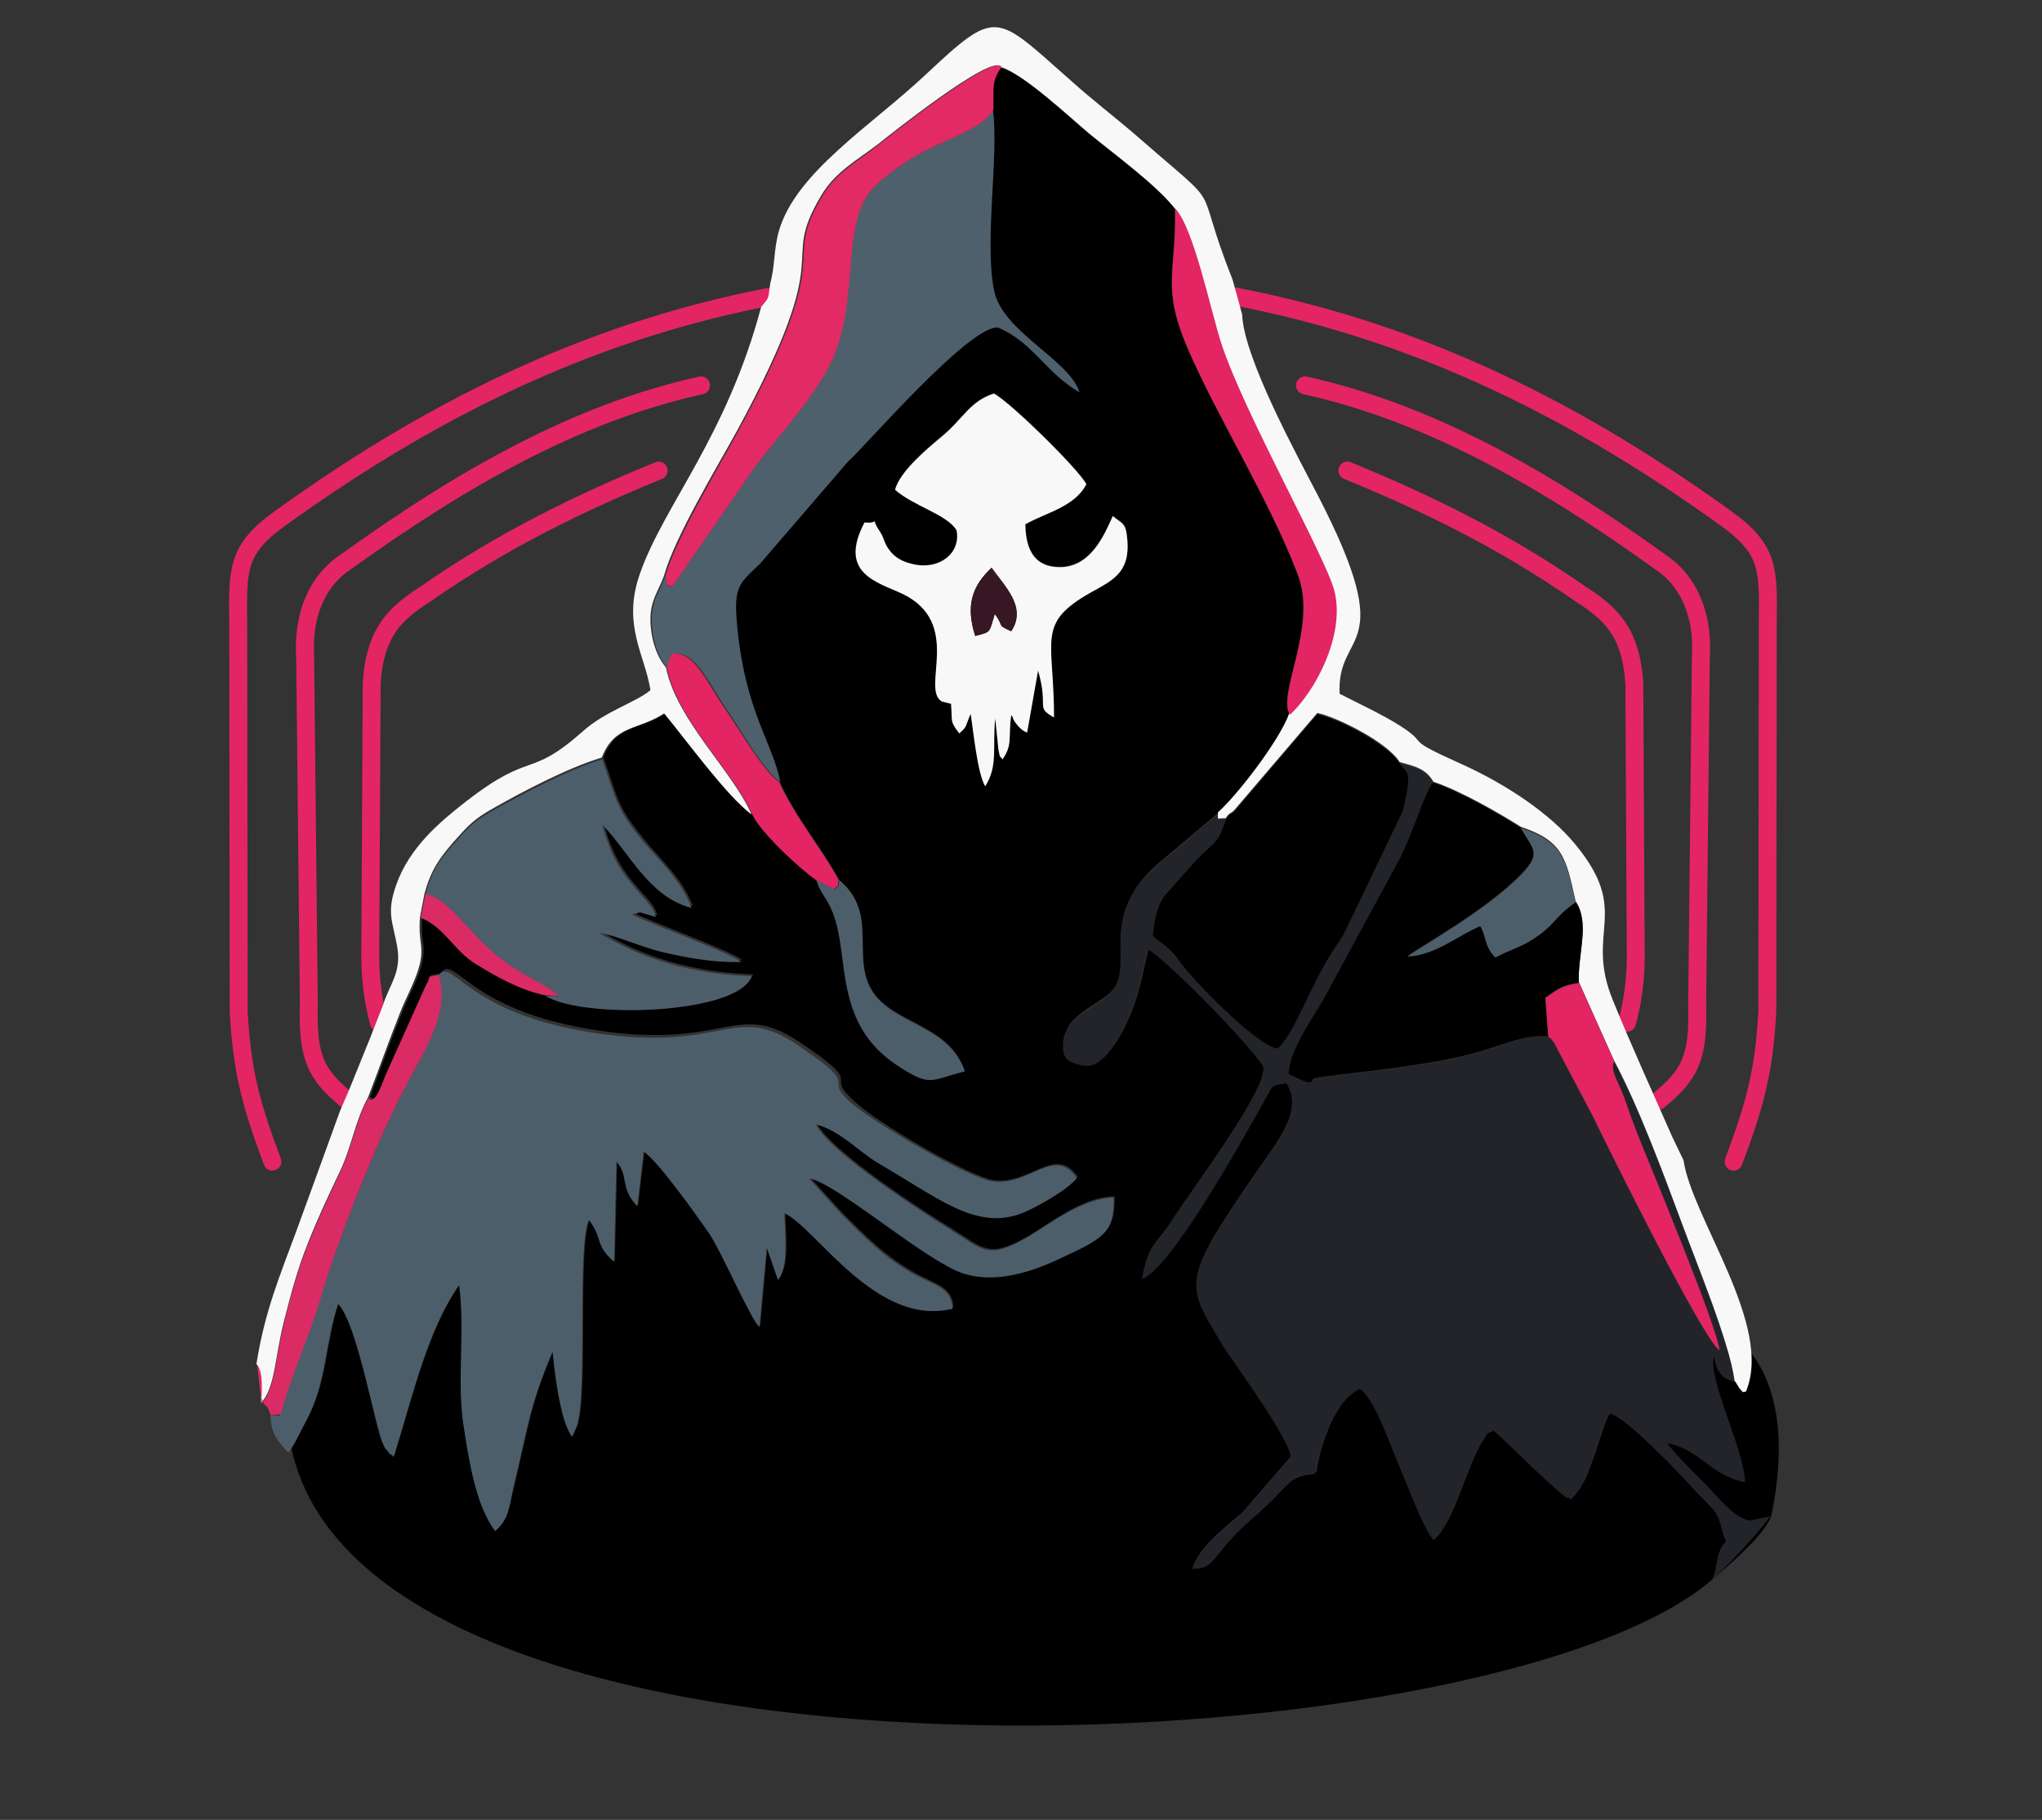 <?xml version="1.0" encoding="utf-8"?>
<!-- Generator: Adobe Illustrator 27.8.1, SVG Export Plug-In . SVG Version: 6.00 Build 0)  -->
<svg version="1.1" baseProfile="tiny" id="Layer_1" xmlns="http://www.w3.org/2000/svg" xmlns:xlink="http://www.w3.org/1999/xlink"
	 x="0px" y="0px" viewBox="0 0 448.3 399.5" overflow="visible" xml:space="preserve">
<rect x="0" y="0" width="448.3" height="399.5" fill="#333333" stroke="none"/>
<g>
	<path fill-rule="evenodd" d="M218.5,157.7c-0.6,6.1,0.7,10.3-2.2,14.9c-1.6-2.7-2.6-12.1-3.2-15.9c-1.3,2.9-0.6,2.6-2.5,4.3
		c-2.1-2.8-1.5-2.3-1.8-6.5l-2-0.5c-4.7-2.6,4.8-17.3-8.8-23.7c-5.4-2.5-14.1-4.4-8.2-15.6c4,0.4,0.7-1.9,3.5,2.2
		c0.6,0.9,1,2.3,1.5,3.2c1.5,2.5,3.5,3.3,5.9,3.8c5.7,1.3,10.3-2.6,9.3-7.5c-2.1-3.5-9.5-5.4-13.5-8.9c1.1-4.1,7.2-9.3,10.3-11.8
		c4.7-3.9,6.1-7.7,11.4-9.4c3.5,1.8,18.5,16.5,20.3,19.9c-2.6,5-8.8,6.2-13.4,8.8c0.1,7.7,3.8,9.4,7.3,9.4c7,0.1,10.1-7.1,11.9-11.2
		c2.2,1.8,2.9,1.4,3.2,5.3c0.7,8.3-4.8,9.3-10.1,12.7c-9.6,6.1-6.1,9.9-6,26.2c-4.2-2.4-1-1.9-3.5-10.3l-2.4,13.6
		c-1.7-0.6-3.1-2.9-3.1-3.1c-0.1-0.4-0.3-0.5-0.4-0.7c-0.7,5.1,0.3,6.4-1.9,9.7c-0.9-1.2-0.4,0-0.9-2.1L218.5,157.7z M218.4,259.1
		c8.1,0.8,13.3-7.8,18.2-0.8c-1.9,2.7-9.6,6.9-12.5,7.9c-9.9,3.5-18.2-3.6-31-11.1c-4.6-2.7-8.1-7-13.8-8.6
		c3,6.2,23.6,19.5,29.5,23.1c7.3,4.5,8.2,6.9,17.5,1.4c4.5-2.7,11.5-8.3,18.4-8.4c0.1,7.9-2.1,9-12.9,13.9c-6,2.8-14.5,5.5-21.8,2.1
		c-9.1-4.1-26.7-19.5-32.2-20.2l7,7.7c5,5,9.6,9.8,16.6,13.6c4.1,2.2,7.8,2.9,7.9,7.3c-16.7,4-29.7-17.5-36.9-21
		c0.1,5.3,1,11.5-1.4,14.7l-2.5-7.2l-1.6,17.5c-1.9-1.6-8.5-16.9-11-20.5c-2.9-4.2-11.3-16.1-14.4-18l-1.4,12
		c-3.9-4.1-1.8-6.8-4.6-9.8l-0.5,22c-4.4-4-2.2-4.6-5.5-9.2c-2.7,5.8-0.4,36.6-2.5,44.5c-0.1,0.3-0.1,0.5-0.2,0.8l-1,2.3
		c-2.7-3.5-3.9-14.7-4.3-18.7c-5.2,12.3-5.3,16.1-8.6,29.8c-1.1,4.4-1,7-4,9.6c-4.3-5.7-5.8-15.7-7-23.6c-1.4-9.4,0.3-20.4-0.9-30.4
		c-7.1,10.1-10.5,25.1-14.4,37.7c-0.2-0.2-0.5-0.7-0.6-0.5c-0.1,0.2-0.4-0.4-0.5-0.5c-1.1-1.4-0.4-0.1-1.2-1.8
		c-1.6-3.3-5.6-26.4-9.9-30.8c-2.9,8.6-2.5,17.1-6.8,25.3l-2.9,5.6c-0.3,0.6-0.8,0.9-0.7,1.2c17.5,80.8,262.1,70.9,311.6,29
		c3.9-3.3,12.5-10.7,13.3-14.5c5.1-24.4-3.2-34.5-6.1-37.3l-16.2,4.6c-2.9-3.3-9.5,10.7-12.9,10c-1.5,2.2-2.5,6.5-3.6,9.5
		c-1.6,4.3-2.1,6.4-4.9,9.4c-0.2-0.1-0.5-0.6-0.6-0.4c-0.5,0.9-15.5-14.3-16.4-14.7c-2,0.8-1.2,0.4-2.4,2.2
		c-3.5,5-6.7,18.9-10.8,21.8c-2.4-3-5.9-12.5-7.7-16.7c-2-4.7-5.2-14.2-8.4-16.5c-5.5,2.3-9.1,12.8-9.9,18.7
		c-6.2,0.4-5.1,2.3-13.8,9.8c-9.1,7.9-7.8,11.1-13.2,11c1.4-4.5,7.1-8.7,10.6-11.7l11-12.7c0.6-3.2-13.6-22.5-14.6-24.2
		c-8.4-14-9.6-14.1,6.1-37c5.5-8,11.5-14.9,7.6-21c-3.6,0.5-3,0.6-4.9,3.9c-4.4,7.7-20.2,36.6-26.8,39.1c1.3-7.7,3-7.2,6.3-12.4
		c4.4-6.9,21.5-29.5,20.3-34.3c-3.6-5.5-20.1-22.3-25.2-25.7c-1.3,2.7-1.9,13.2-7.9,21.6l-1.4,1.7c-1.8,1.7-3,3-6.7,1.8
		c-2-0.6-2.6-1.6-2.7-3.2c-0.4-5.7,3.6-7.3,8.7-10.8c9.3-6.4-3.3-17.4,13-30.4l12.1-10.2c4.1-3.7,13.5-15.6,15.6-21.6
		c-2.8-4.5,6.1-19.2,1.8-30.6c-6.3-16.6-17.5-34.3-24.1-49.5c-6-13.9-2.6-16.7-2.9-31c-4.3-5.4-12.9-11.6-18.7-16.3
		c-4.3-3.6-14.6-13.3-19.5-14.6c-2.3,3.2-1.6,4.6-1.8,9.4c1.3,10-1.9,28.6,0.2,39.4c1.7,9.1,16.5,15.3,18.8,22.5
		c-7.5-4.4-10-10.8-17.8-14.2c-6.1-0.9-29.9,26.7-33.1,29.5l-19.2,22.3c-5.1,4.8-6,5-4.9,15.3c1.9,17.4,7.7,24.4,9.3,32.6
		c3.5,7.8,9.4,14.8,13.1,21.6c9.2,7.7,1.7,18,8.2,25.6c5.2,6,16,6.6,19.3,16.2c-7.6,1.9-7.4,3.5-14.5-1.1
		c-14.6-9.4-10.5-24.1-14.5-33.8c-1.4-3.5-2.4-3.5-3.6-7.1c-3-2.1-11.7-10-13.8-14.2c-5.5-4-14.2-16-19.2-22.2
		c-5.9,3.8-10.9,2.4-13.7,9.7c3.2,9.1,3,10.7,8.8,17.8c3.6,4.5,8.6,8.8,10.8,14.8c-9.2-2.3-13.8-12.4-19.6-18.3
		c3.4,13.3,10.7,15.7,11.8,20.3l-3.4-1c-0.2,0-0.5,0.1-0.6,0.1c-0.1,0-0.6,0.4-0.6,0.2c-0.1-0.2-0.5,0.1-0.6,0.2
		c5.9,2.8,21.6,8.4,23.9,10.4c-6.2,0.1-11.4-0.8-16.9-2.1c-5.3-1.2-10.5-3.7-14.2-4.3c9.2,5.6,19.8,9,33.4,9.5
		c-2.8,8.4-37,9.6-45.3,4.3c-5.7-1.3-10.9-4.2-15.3-6.9c-4.7-2.9-7-8.2-12-10.1c-0.5,6.1,1.4,6.4-0.7,12.4c-1.1,3.1-2.5,5.6-3.7,8.6
		c-2.4,6-4.7,12.3-7,18.5c1.4,2.1,3.5-4.6,3.6-4.9l8.8-19.6c1.8-3.2-0.3-1.7,2.9-2.5c3.5-4.6,5.3,8.1,34.7,12.5
		c28.1,4.2,30.3-6.7,44,2.4c15.4,10.2,5.4,6.7,11.8,12.7C191.6,246,213.1,258.5,218.4,259.1z"/>
	
		<path fill="none" stroke="#E32563" stroke-width="3.936" stroke-linecap="round" stroke-linejoin="round" stroke-miterlimit="2.613" d="
		M169.2,65.1c-36,6.9-70.8,22-108,48.9c-9.4,6.8-9,11.3-8.9,23.1l0.1,84.9c0.7,13.1,2.7,20.5,7.4,33"/>
	
		<path fill="none" stroke="#E32563" stroke-width="3.936" stroke-linecap="round" stroke-linejoin="round" stroke-miterlimit="2.613" d="
		M76.3,241.6c-7.1-5.8-8.8-9.5-8.5-21.2l-0.8-76c-0.7-11.2,4-17.8,8.7-20.9c25.7-18.5,51-32.9,78.2-38.9"/>
	
		<path fill="none" stroke="#E32563" stroke-width="3.936" stroke-linecap="round" stroke-linejoin="round" stroke-miterlimit="2.613" d="
		M83.2,224.5c-1.1-4-2.1-9.5-1.9-17l0.3-57.4c0.7-11.5,5.3-15.5,11.8-19.7c17.1-11.9,34.1-20.1,51.2-27.1"/>
	
		<path fill="none" stroke="#E32563" stroke-width="3.936" stroke-linecap="round" stroke-linejoin="round" stroke-miterlimit="2.613" d="
		M271.2,65.1c36,6.9,70.8,22,108,48.9c9.4,6.8,9,11.3,8.9,23.1l-0.1,84.9c-0.7,13.1-2.7,20.5-7.4,33"/>
	
		<path fill="none" stroke="#E32563" stroke-width="3.936" stroke-linecap="round" stroke-linejoin="round" stroke-miterlimit="2.613" d="
		M364.1,241.6c7.1-5.8,8.8-9.5,8.5-21.2l0.8-76c0.7-11.2-4-17.8-8.7-20.9c-25.7-18.5-51-32.9-78.2-38.9"/>
	
		<path fill="none" stroke="#E32563" stroke-width="3.936" stroke-linecap="round" stroke-linejoin="round" stroke-miterlimit="2.613" d="
		M357.2,224.5c1.1-4,2.1-9.5,1.9-17l-0.3-57.4c-0.7-11.5-5.3-15.5-11.8-19.7c-17.1-11.9-34.1-20.1-51.2-27.1"/>
	<path fill-rule="evenodd" fill="#211B1F" d="M222.4,157.6c-0.1-0.4-0.3-0.5-0.4-0.7c-0.7,5.1,0.3,6.4-1.9,9.7
		c-0.9-1.2-0.4,0-0.9-2.1l-0.7-6.9c-0.6,6.1,0.7,10.3-2.2,14.9c-1.6-2.7-2.6-12.1-3.2-15.9c-1.3,2.9-0.6,2.6-2.5,4.3
		c-2.1-2.8-1.5-2.3-1.8-6.5l-2-0.5c-4.7-2.6,4.8-17.3-8.8-23.7c-5.4-2.5-14.1-4.4-8.2-15.6c4,0.4,0.7-1.9,3.5,2.2
		c0.6,0.9,1,2.3,1.5,3.2c1.5,2.5,3.5,3.3,5.9,3.8c5.7,1.3,10.3-2.6,9.3-7.5c-2.1-3.5-9.5-5.4-13.5-8.9c1.1-4.1,7.2-9.3,10.3-11.8
		c4.7-3.9,6.1-7.7,11.4-9.4c3.5,1.8,18.5,16.5,20.3,19.9c-2.6,5-8.8,6.2-13.4,8.8c0.1,7.7,3.8,9.4,7.3,9.4c7,0.1,10.1-7.1,11.9-11.2
		c2.2,1.8,2.9,1.4,3.2,5.3c0.7,8.3-4.8,9.3-10.1,12.7c-9.6,6.1-6.1,9.9-6,26.2c-4.2-2.4-1-1.9-3.5-10.3l-2.4,13.6
		C223.8,160.2,222.5,157.9,222.4,157.6"/>
	<path fill-rule="evenodd" fill="#222429" d="M269.2,179.8c-1.9,5.3-1.6,4.2-6.4,8.8l-4.8,5.4c-1,1.3-1.8,1.9-2.6,3
		c-1.2,1.7-2.1,5.2-2.3,8.5c2.9,2.4,3.7,2.4,6.2,6c2.2,3.1,16.2,17.9,21.2,18.7c4.1-3.7,7.3-14.8,13.5-23.5c0.5-0.7,0.6-0.9,1.1-1.8
		l12.9-26.9c2.3-9.5,0.7-8.2-0.7-10.4c3.8,1,5.8,1.6,7.4,4.3c-1.7,1.9-4.5,11.3-7.4,16.9l-16.6,30.6c-2.6,4.5-7.5,11.2-7.7,16.5
		c6.7,3.3,4.2,1.3,5.8,0.9c3.4-0.9,25.2-2.4,36.9-6.1c4.8-1.5,9.3-3.7,14.1-3.2c0.7,0.6,0.4,0.2,1.3,1.4l8.5,16.1
		c3.5,7.3,24.3,49.2,27.8,51.4c-0.5-5.2-14.7-39.2-17.9-47.2c-1.1-2.8-2.2-5.9-3-8.2c-1.4-3.8-3.2-6.1-2.2-8
		c5.3,9.9,10.6,24.1,14.9,35.7c3.6,9.8,10.4,26,11.6,34.7c-1.5-0.6-3.9-1-4.5-5.7c-1.5,4.8,6.6,20.3,6.8,27.7
		c-7.6-1.5-9.8-7.2-17.1-8.6c2.2,2.9,5.1,5.6,8,8.6c3.9,3.9,6.3,7.4,10,8.4l4.6-0.9c0,0-4.1,5.8-13.3,14.5c2.1-2,0.8-6.3,3.7-9.1
		c-1.6-2.7-0.7-4.9-3.6-7.7l-3.3-3.4c-2.9-3.3-15.3-16.3-18.7-16.9c-1.5,2.2-2.5,6.5-3.6,9.5c-1.6,4.3-2.1,6.4-4.9,9.4
		c-0.2-0.1-0.5-0.6-0.6-0.4c-0.5,0.9-15.5-14.3-16.4-14.7c-2,0.8-1.2,0.4-2.4,2.2c-3.5,5-6.7,18.9-10.8,21.8
		c-2.4-3-5.9-12.5-7.7-16.7c-2-4.7-5.2-14.2-8.4-16.5c-5.5,2.3-9.1,12.8-9.9,18.7c-6.2,0.4-5.1,2.3-13.8,9.8
		c-9.1,7.9-7.8,11.1-13.2,11c1.4-4.5,7.1-8.7,10.6-11.7l11-12.7c0.6-3.2-13.6-22.5-14.6-24.2c-8.4-14-9.6-14.1,6.1-37
		c5.5-8,11.5-14.9,7.6-21c-3.6,0.5-3,0.6-4.9,3.9c-4.4,7.7-20.2,36.6-26.8,39.1c1.3-7.7,3-7.2,6.3-12.4c4.4-6.9,21.5-29.5,20.3-34.3
		c-3.6-5.5-20.1-22.3-25.2-25.7c-1.3,2.7-1.9,13.2-7.9,21.6l-1.4,1.7c-1.8,1.7-3,3-6.7,1.8c-2-0.6-2.6-1.6-2.7-3.2
		c-0.4-5.7,3.6-7.3,8.7-10.8c9.3-6.4-3.3-17.4,13-30.4l12.1-10.2C267.5,180.4,267.1,179.8,269.2,179.8"/>
	<path fill-rule="evenodd" fill="#4D5E6B" d="M59.4,310.6c0,4.1,1.7,5.9,3.9,8.3c0.4-0.5,0.4-0.5,1.2-1.8l2.9-5.6
		c4.3-8.2,3.9-16.7,6.8-25.3c4.3,4.4,8.2,27.5,9.9,30.8c0.8,1.7,0.1,0.4,1.2,1.8c0.1,0.1,0.5,0.7,0.5,0.5c0.1-0.2,0.4,0.4,0.6,0.5
		c4-12.6,7.3-27.7,14.4-37.7c1.3,10-0.5,21,0.9,30.4c1.2,7.9,2.7,17.9,7,23.6c3-2.5,3-5.2,4-9.6c3.3-13.7,3.4-17.5,8.6-29.8
		c0.4,4,1.6,15.2,4.3,18.7l1-2.3c0.1-0.3,0.2-0.5,0.2-0.8c2.1-7.9-0.2-38.8,2.5-44.5c3.3,4.5,1.1,5.2,5.5,9.2l0.5-22
		c2.8,3,0.7,5.7,4.6,9.8l1.4-12c3.1,2,11.5,13.8,14.4,18c2.5,3.6,9.1,18.8,11,20.5l1.6-17.5l2.5,7.2c2.4-3.2,1.5-9.4,1.4-14.7
		c7.2,3.5,20.2,25.1,36.9,21c-0.1-4.5-3.8-5.1-7.9-7.3c-7-3.7-11.6-8.6-16.6-13.6l-7-7.7c5.4,0.7,23.1,16,32.2,20.2
		c7.3,3.3,15.8,0.6,21.8-2.1c10.8-5,13-6,12.9-13.9c-6.9,0.2-13.9,5.7-18.4,8.4c-9.3,5.5-10.2,3.1-17.5-1.4
		c-5.8-3.6-26.5-16.9-29.5-23.1c5.7,1.6,9.2,5.9,13.8,8.6c12.8,7.4,21.1,14.6,31,11.1c2.9-1,10.6-5.3,12.5-7.9
		c-5-7-10.1,1.6-18.2,0.8c-5.3-0.5-26.7-13.1-31.6-17.5c-6.4-5.9,3.5-2.5-11.8-12.7c-13.7-9.1-15.8,1.8-44-2.4
		c-29.4-4.4-31.2-17.1-34.7-12.5c2.6,8.2-3.2,17-7,24c-6,11.2-15.2,34.5-19,47.2c-2.4,8.1-6.5,16.7-8.7,25.3L59.4,310.6z"/>
	<path fill-rule="evenodd" fill="#F8F8F8" d="M169.1,62.2c-0.5,3.5-0.1,2.9-2,5.2c-7.6,28.5-21.3,43.4-26.6,58.5
		c-4,11.3,1.1,17.8,2.3,25.6c-3.2,2.7-9.9,4.6-14.8,9c-12.1,10.7-11,4-25.9,15.6c-5.5,4.3-12.2,9.9-15.1,18.1
		c-2.2,6.2-0.8,8,0.2,13.6c1,5.7-1.7,8.3-3.1,12.8l-2.7,6.9l-4.7,11.6l-2.1,4.9c-3.3,9.1-6.3,17.4-9.6,26.4
		c-3.5,9.5-6.9,17.5-8.7,29c1.5,2.1,1,5.5,1,8.6c3.1-3.4,3-9.7,5-17.8c1.5-5.9,3-11.6,5.3-17.3c2.3-5.8,4.2-9.8,7-15.7
		c2.5-5.1,3.4-11.3,6.2-16.3c2.4-6.2,4.6-12.5,7-18.5c1.2-3.1,2.6-5.5,3.7-8.6c2.1-5.9,0.2-6.3,0.7-12.4l1-5.3
		c1.5-5.3,3.3-7.7,6.3-11.2c3.4-3.8,4.5-5.1,9.2-7.7c6-3.4,15.8-8.6,23.4-10.9c2.9-7.3,7.9-5.9,13.7-9.7
		c5.1,6.2,13.8,18.2,19.2,22.2c-4.1-9.5-16.4-20.6-18.8-32.3c-2-2.3-3.3-6.1-3.4-10.2c-0.1-4.6,1.8-6.5,3-10
		c2.4-8.6,11.9-24.2,16.1-31.9c22.6-41.7,8.7-35.2,18.4-51.5c3.1-5.2,7.8-7.7,12.4-11.2c2.1-1.7,25.2-20.1,26.9-17
		c4.9,1.3,15.2,11,19.5,14.6c5.7,4.7,14.4,11,18.7,16.3c4,4,7.8,22.4,10.1,29.5c5,15.4,23.2,47.4,24.9,54.6c2.3,9.8-4.3,22-9.8,27
		c-2.2,6-11.5,18-15.6,21.6c0,1.9-0.4,1.3,1.7,1.3c0.9-1.4,0.9-0.8,1.9-1.8l18.2-21.3c4.3,0.9,15.4,6.4,18.1,10.8
		c3.8,1,5.8,1.6,7.4,4.3c6,2,14.8,7.1,19.2,9.9c9.2,3.1,9.9,6.7,12,16.3c3.2,4.7,0.5,11.2,0.7,17.7l7.7,17.2
		c5.3,9.9,10.6,24.1,14.9,35.7c3.6,9.8,10.4,26,11.6,34.7c0.3,0.3,1,1.6,1.1,1.7c1.6,1.5-0.3,0.7,1.4,0.7
		c6.1-14.5-11.8-38-13.7-50.8l-2.5-5.2c-4.3-9.8-8.8-19.6-13-29.9c-6.3-15.3,4.2-19.2-8.3-34.3c-5.5-6.7-15.2-13.2-25-17.6
		c-13.4-6-6.6-4-13.3-8.3c-3.9-2.5-9.5-5.1-13.4-7.1c-0.7-14.5,13.4-8.4-4.8-43.6c-4.3-8.3-16.3-30.2-16.6-39.7l-2.1-7.6
		c-9.3-23.5-0.6-13.7-21.2-31.7c-5-4.3-9.4-7.6-14.4-12.1C218.4,3,219,1.6,203.1,16.5C191,27.8,174.7,37.9,171,50.7
		C169.8,55,170.2,58.2,169.1,62.2"/>
	<path fill-rule="evenodd" fill="#4E606C" d="M146.1,126.4c-1.2,3.4-3.1,5.4-3,10c0.1,4.1,1.4,7.9,3.4,10.2c0.4-2,0.5-2,1.4-3.1
		c5-0.4,7.2,5.8,11.9,12.6c2.4,3.5,8.2,13.6,11.5,15.5c-1.6-8.2-7.4-15.2-9.3-32.6c-1.1-10.3-0.1-10.5,4.9-15.3l19.2-22.3
		c3.3-2.8,27-30.4,33.1-29.5c7.8,3.4,10.3,9.8,17.8,14.2c-2.3-7.2-17.1-13.3-18.8-22.5c-2.1-10.8,1.1-29.5-0.2-39.4
		c-3.7,6.1-15,6.1-26.2,17c-7.1,6.9-3.5,23.1-8.4,36c-3.1,8.3-11.6,17.3-17.9,25.6l-18.1,26.2C146,127.7,146.7,130.1,146.1,126.4"/>
	<path fill-rule="evenodd" d="M269.2,179.8c-1.9,5.3-1.6,4.2-6.4,8.8l-4.8,5.4c-1,1.3-1.8,1.9-2.6,3c-1.2,1.7-2.1,5.2-2.3,8.5
		c2.9,2.4,3.7,2.4,6.2,6c2.2,3.1,16.2,17.9,21.2,18.7c4.1-3.7,7.3-14.8,13.5-23.5c0.5-0.7,0.6-0.9,1.1-1.8l12.9-26.9
		c2.3-9.5,0.7-8.2-0.7-10.4c-2.8-4.4-13.8-9.9-18.1-10.8L271.1,178C270.1,179,270.1,178.4,269.2,179.8"/>
	<path fill-rule="evenodd" d="M339.9,227.5l-0.7-8.5c2.8-2.1,3.6-2.7,7.4-3.3c-0.2-6.4,2.5-13-0.7-17.7c-3.9,2.6-4.3,4.4-8,7.1
		c-4,2.9-5.8,2.9-9.7,5c-2.4-2.4-1.9-4.6-3.3-6.9c-5,2.1-9.7,6.3-15.9,6.7c1.4-1.4,17-9.8,25-18.1c4.4-4.6,2.6-5.4-0.2-10.1
		c-4.4-2.8-13.1-7.9-19.2-9.9c-1.7,1.9-4.5,11.3-7.4,16.9l-16.6,30.6c-2.6,4.5-7.5,11.2-7.7,16.5c6.7,3.3,4.2,1.3,5.8,0.9
		c3.4-0.9,25.2-2.4,36.9-6.1C330.6,229.1,335.1,227,339.9,227.5"/>
	<path fill-rule="evenodd" fill="#F8F8F8" d="M196.5,107.5c4,3.6,11.4,5.4,13.5,8.9c1,4.9-3.6,8.7-9.3,7.5c-2.4-0.5-4.4-1.4-5.9-3.8
		c-0.6-0.9-0.9-2.3-1.5-3.2c-2.8-4.2,0.5-1.8-3.5-2.2c-5.9,11.2,2.9,13.1,8.2,15.6c13.6,6.4,4,21,8.8,23.7l2,0.5
		c0.3,4.2-0.3,3.7,1.8,6.5c1.9-1.7,1.2-1.4,2.5-4.3c0.6,3.8,1.5,13.2,3.2,15.9c2.9-4.6,1.5-8.7,2.2-14.9l0.7,6.9
		c0.5,2.1,0,0.9,0.9,2.1c2.3-3.4,1.2-4.6,1.9-9.7c0.2,0.2,0.3,0.3,0.4,0.7c0,0.2,1.4,2.6,3.1,3.1l2.4-13.6c2.4,8.4-0.7,7.9,3.5,10.3
		c0-16.4-3.5-20.1,6-26.2c5.3-3.4,10.8-4.4,10.1-12.7c-0.3-3.9-1-3.5-3.2-5.3c-1.9,4.2-4.9,11.4-11.9,11.2c-3.5-0.1-7.2-1.7-7.3-9.4
		c4.6-2.6,10.8-3.8,13.4-8.8c-1.8-3.4-16.8-18.1-20.3-19.9c-5.3,1.7-6.7,5.5-11.4,9.4C203.8,98.3,197.6,103.4,196.5,107.5
		 M214.1,139.6c-2.1-6.5-0.8-10.9,3.6-15c2.8,4,7.9,8.7,4.3,13.9c-3.3-1.5-1.4-0.7-3.6-3.8C217.1,139,217.7,138.7,214.1,139.6z"/>
	<path fill-rule="evenodd" fill="#4D5E6B" d="M93.4,196.3c6.8,1.7,9.8,10.7,21.2,17.4c3.2,1.9,5.5,2.7,8.1,5l-3-0.1
		c8.3,5.2,42.5,4.1,45.3-4.3c-13.6-0.5-24.2-3.9-33.4-9.5c3.7,0.5,9,3.1,14.2,4.3c5.4,1.2,10.6,2.2,16.9,2.1
		c-2.3-2-17.9-7.6-23.9-10.4c0.2-0.1,0.6-0.4,0.6-0.2c0.1,0.2,0.5-0.2,0.6-0.2c0.1,0,0.5-0.1,0.6-0.1l3.4,1
		c-1.1-4.6-8.4-7-11.8-20.3c5.8,5.9,10.3,16,19.6,18.3c-2.2-6-7.1-10.4-10.8-14.8c-5.8-7.1-5.6-8.7-8.8-17.8
		c-7.6,2.3-17.4,7.6-23.4,10.9c-4.7,2.6-5.9,3.9-9.2,7.7C96.6,188.6,94.9,191,93.4,196.3"/>
	<path fill-rule="evenodd" fill="#E22A65" d="M146.1,126.4c0.6,3.7-0.1,1.2,1.4,2.5l18.1-26.2c6.3-8.3,14.8-17.2,17.9-25.6
		c4.9-12.9,1.3-29.1,8.4-36c11.2-10.8,22.5-10.8,26.2-17c0.1-4.8-0.5-6.2,1.8-9.4c-1.7-3.1-24.8,15.3-26.9,17
		c-4.5,3.6-9.3,6-12.4,11.2c-9.7,16.3,4.2,9.7-18.4,51.5C158,102.2,148.5,117.9,146.1,126.4"/>
	<path fill-rule="evenodd" fill="#E32563" d="M283.2,156.9c5.5-5.1,12.1-17.3,9.8-27c-1.7-7.2-19.9-39.2-24.9-54.6
		c-2.3-7.1-6.1-25.5-10.1-29.5c0.3,14.3-3.1,17.2,2.9,31c6.6,15.2,17.8,32.9,24.1,49.5C289.3,137.7,280.3,152.4,283.2,156.9"/>
	<path fill-rule="evenodd" fill="#E32563" d="M339.9,227.5c0.7,0.6,0.4,0.2,1.3,1.4l8.5,16.1c3.5,7.3,24.3,49.2,27.8,51.4
		c-0.5-5.2-14.7-39.2-17.9-47.2c-1.1-2.8-2.2-5.9-3-8.2c-1.4-3.8-3.2-6.1-2.2-8l-7.7-17.2c-3.8,0.6-4.6,1.3-7.4,3.3L339.9,227.5z"/>
	<path fill-rule="evenodd" fill="#DB2B64" d="M80.9,241c-2.8,5-3.7,11.2-6.2,16.3c-2.8,5.9-4.7,10-7,15.7
		c-2.3,5.7-3.8,11.3-5.3,17.3c-2,8.1-1.9,14.4-5,17.8c0-3.1,0.5-6.5-1-8.6c0.4,2.2,0.5,5.1,0.9,6.8c0.9,3.6,1,0.9,2.1,4.3l2.2-0.1
		c2.3-8.5,6.3-17.2,8.7-25.3c3.7-12.7,12.9-36,19-47.2c3.7-7,9.6-15.8,7-24c-3.2,0.9-1.1-0.7-2.9,2.5l-8.8,19.6
		C84.4,236.4,82.3,243.2,80.9,241"/>
	<path fill-rule="evenodd" fill="#E32563" d="M146.4,146.6c2.4,11.7,14.7,22.8,18.8,32.3c2.1,4.3,10.8,12.1,13.8,14.2l4,2.1
		c1.6-1.3,0.6,0,1.1-2c-3.6-6.8-9.6-13.8-13.1-21.6c-3.2-1.9-9.1-12.1-11.5-15.5c-4.7-6.8-6.9-13-11.9-12.6
		C146.9,144.7,146.9,144.7,146.4,146.6"/>
	<path fill-rule="evenodd" fill="#4D5E6B" d="M184.3,193.3c-0.5,2,0.5,0.6-1.1,2l-4-2.1c1.2,3.5,2.2,3.6,3.6,7.1
		c3.9,9.7-0.1,24.4,14.5,33.8c7.1,4.6,6.9,3,14.5,1.1c-3.3-9.6-14.1-10.1-19.3-16.2C185.9,211.3,193.5,201,184.3,193.3"/>
	<path fill-rule="evenodd" fill="#4D5E6B" d="M345.9,198.1c-2.2-9.7-2.8-13.2-12-16.3c2.7,4.7,4.6,5.5,0.2,10.1
		c-8,8.3-23.6,16.7-25,18.1c6.2-0.4,10.9-4.6,15.9-6.7c1.4,2.3,0.9,4.5,3.3,6.9c3.9-2.1,5.7-2.1,9.7-5
		C341.7,202.4,342,200.7,345.9,198.1"/>
	<path fill-rule="evenodd" fill="#DB2B64" d="M92.4,201.5c5,1.9,7.3,7.2,12,10.1c4.4,2.7,9.6,5.7,15.3,6.9l3,0.1
		c-2.6-2.2-4.9-3.1-8.1-5c-11.4-6.7-14.5-15.7-21.2-17.4L92.4,201.5z"/>
	<path fill-rule="evenodd" fill="#361723" d="M214.1,139.6c3.6-1,3-0.6,4.3-4.8c2.2,3,0.3,2.3,3.6,3.8c3.5-5.2-1.6-9.9-4.3-13.9
		C213.3,128.7,212,133.1,214.1,139.6"/>
</g>
</svg>
